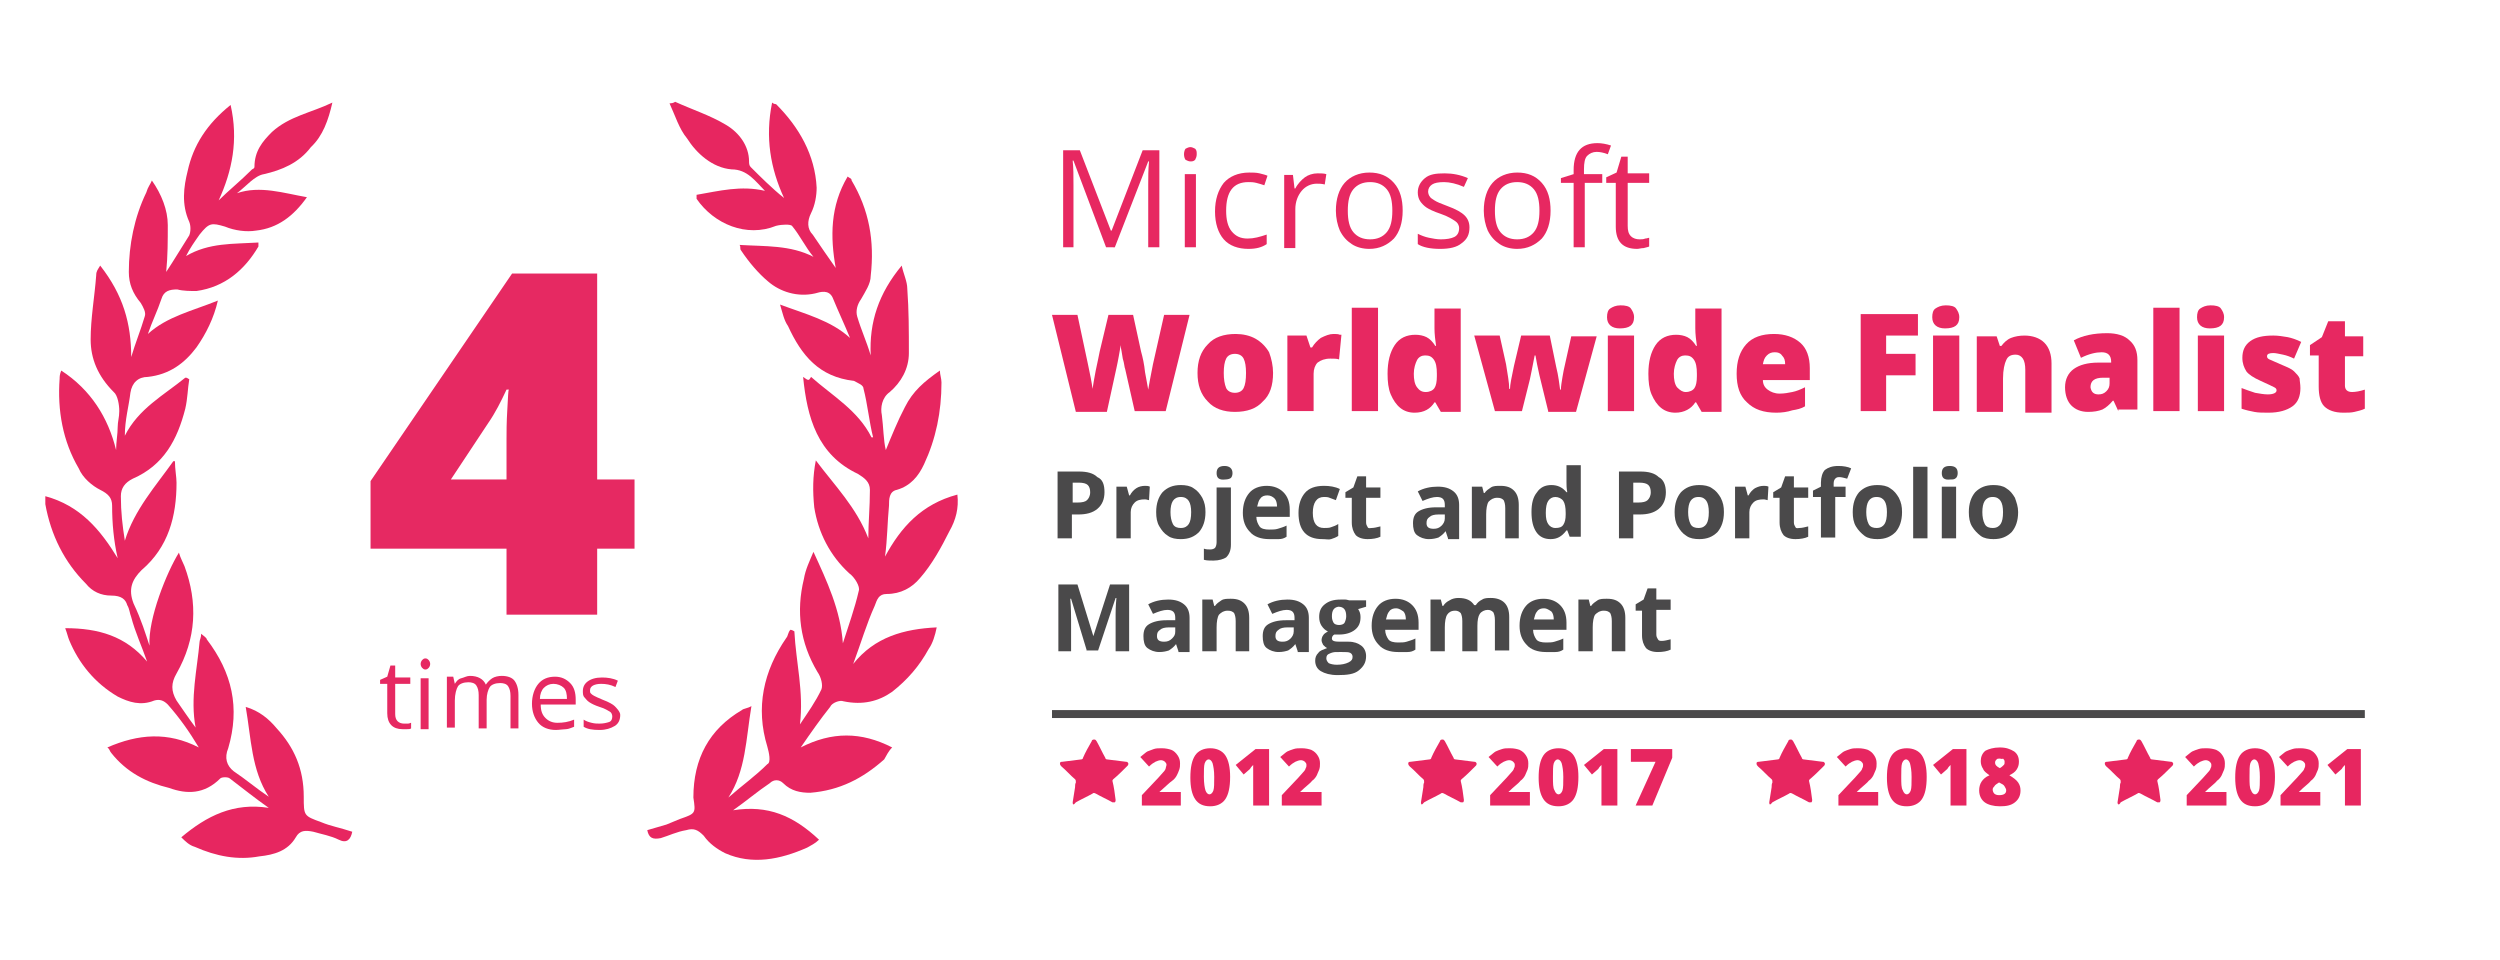 <?xml version="1.0" encoding="utf-8"?>
<!-- Generator: Adobe Illustrator 26.3.1, SVG Export Plug-In . SVG Version: 6.00 Build 0)  -->
<svg version="1.1" id="Layer_1" xmlns="http://www.w3.org/2000/svg" xmlns:xlink="http://www.w3.org/1999/xlink" x="0px" y="0px"
	 viewBox="0 0 314.4 120.7" style="enable-background:new 0 0 314.4 120.7;" xml:space="preserve">
<style type="text/css">
	.st0{fill:#E72660;}
	.st1{enable-background:new    ;}
	.st2{fill:#E72861;}
	.st3{fill:#4A494A;}
	.st4{fill:none;stroke:#4A494A;stroke-miterlimit:10;}
	.st5{fill:#E62962;}
</style>
<path class="st0" d="M18.8,81.2c-0.2-3.4,2.2-9.3,3.7-11.7c0.2,0.7,0.5,1.2,0.7,1.7c1.7,4.6,1.5,9.1-1,13.5c-0.7,1.2-0.7,2.2,0,3.4
	c0.7,1,1.5,2.2,2.4,3.4c-0.7-3.7,0.2-7.3,0.5-10.8c0-0.2,0.2-0.5,0.2-1c0.2,0.2,0.7,0.5,0.7,0.7c3.2,4.2,4.2,8.6,2.7,13.7
	c-0.5,1.2-0.2,2.2,0.7,2.9c1.5,1,2.9,2.2,4.4,3.2c-2.2-3.4-2.2-7.3-2.9-11.3c1.7,0.5,2.9,1.5,3.9,2.7c2.2,2.4,3.4,5.1,3.4,8.6
	c0,2.4,0,2.4,2.2,3.2c1.2,0.5,2.4,0.7,3.9,1.2c-0.2,1-0.7,1.5-1.7,1s-2.2-0.7-3.2-1c-1-0.2-1.7-0.2-2.2,0.7c-1,1.7-2.7,2.2-4.6,2.4
	c-2.7,0.5-5.4,0-8.1-1.2c-0.7-0.2-1.2-0.7-1.7-1.2c3.2-2.7,6.6-4.4,11-3.7c-1.7-1.2-3.2-2.4-4.9-3.7c-0.2-0.2-1-0.2-1.2,0
	c-2,2-4.2,2-6.4,1.2c-2.9-0.7-5.4-2-7.3-4.4c-0.2-0.2-0.2-0.5-0.5-0.7c3.9-1.7,7.6-2,11.5,0c-1.2-2-2.4-3.7-3.9-5.4
	c-0.5-0.5-1-0.7-1.7-0.5c-1.7,0.7-3.2,0.2-4.6-0.5c-2.9-1.7-4.9-4.2-6.1-7.1C8.5,80,8.5,79.8,8.2,79c4.2,0,7.6,1,10.3,4.2
	c-0.7-2-1.5-3.7-2-5.6c-0.2-0.5-0.2-1-0.5-1.5c-0.2-0.7-0.7-1.2-2-1.2s-2.4-0.5-3.2-1.5c-2.7-2.7-4.4-6.1-5.1-10c0-0.2,0-0.5,0-1
	c4.4,1.2,6.9,4.2,9.1,7.8c-0.5-2.2-0.7-4.4-0.7-6.6c0-1-0.5-1.5-1.5-2s-2.2-1.5-2.7-2.7c-2-3.4-2.7-7.3-2.4-11.3c0-0.2,0-0.5,0.2-1
	c3.7,2.4,5.9,5.9,6.9,10c0-1,0.2-2,0.2-2.9c0-0.7,0.2-1.2,0.2-2s-0.2-2-0.7-2.4c-2-2-2.9-4.2-2.9-6.6c0-2.7,0.5-5.4,0.7-8.1
	c0-0.5,0.2-0.7,0.5-1.2c2.9,3.7,3.9,7.3,3.9,11.5c0.5-1.7,1.2-3.4,1.7-5.1c0.2-0.5-0.2-1.2-0.5-1.7c-1-1.2-1.5-2.4-1.5-3.9
	c0-3.4,0.7-6.9,2.2-10c0.2-0.7,0.5-1,0.7-1.5c1.2,1.7,2,3.7,2,5.6s0,3.9-0.2,5.9c1-1.5,2-3.2,2.9-4.6c0.2-0.5,0.2-1.2,0-1.7
	c-1-2.2-0.7-4.4-0.2-6.4c0.7-3.2,2.4-5.9,5.4-8.3c1,4.4,0.2,8.3-1.5,12c1.2-1.2,2.7-2.4,4.2-3.9C32,21.2,32,21,32,21
	c0-2,1-3.2,2.2-4.4c2.2-2,4.9-2.4,7.6-3.7c-0.5,2.2-1.2,4.2-2.7,5.6c-1.5,2-3.7,2.9-5.9,3.4c-1.2,0.2-2.2,1.5-3.4,2.4
	c2.9-1,5.9,0,8.8,0.5c-1.7,2.4-3.7,3.9-6.4,4.2c-1.2,0.2-2.7,0-3.9-0.5c-1.7-0.5-2-0.5-3.2,1c-0.7,1-1.2,1.7-1.7,2.7
	c2.9-1.7,5.9-1.5,9.1-1.7c0,0.2,0,0.5,0,0.5c-1.7,2.9-4.2,5.1-7.8,5.6c-0.7,0-1.7,0-2.4-0.2c-1,0-1.7,0.2-2,1.2
	c-0.5,1.5-1.2,2.9-1.7,4.4c2.4-2.2,5.6-2.9,8.8-4.2c-0.5,2.2-1.5,4.2-2.7,5.9c-1.5,2-3.4,3.4-6.1,3.7c-1.2,0-2,0.7-2.2,2
	c-0.2,1.7-0.7,3.4-0.7,5.4c1.7-3.4,4.9-5.1,7.6-7.3c0.2,0,0.2,0,0.5,0.2c-0.2,1.2-0.2,2.4-0.5,3.7c-1,3.9-2.7,7.1-6.6,8.8
	c-1,0.5-1.5,1.2-1.5,2.2c0,2,0.2,3.7,0.5,5.6c1.2-3.9,3.9-6.9,6.1-10H22c0,1,0.2,2,0.2,2.7c0,4.2-1,8.1-4.4,11
	c-1.2,1.2-1.7,2.4-1,4.2C17.8,78,18.3,79.7,18.8,81.2z"/>
<path class="st0" d="M102,47.4c2.7,2.4,5.9,4.2,7.6,7.6h0.2c-0.5-2-0.7-4.2-1.2-6.1c0-0.5-0.7-0.7-1.2-1c-4.4-0.5-6.6-3.2-8.3-6.9
	c-0.5-0.7-0.7-1.7-1-2.7c3.2,1.2,6.4,2,8.8,4.2c-0.7-1.7-1.5-3.4-2.2-5.1c-0.5-1-1.5-0.7-2.2-0.5c-2.2,0.5-4.4-0.2-5.9-1.5
	c-1.2-1-2.4-2.4-3.4-3.9c-0.2-0.2,0-0.5-0.2-0.7c3.2,0.2,6.4,0,9.3,1.5c-1-1.2-1.7-2.7-2.7-3.9c-0.2-0.2-1.2-0.2-2,0
	c-3.7,1.5-7.8-0.2-10-3.4c0,0,0-0.2,0-0.5c2.9-0.5,5.6-1.2,8.6-0.5C95,22.8,94,21.3,92,21.3c-2.4-0.2-4.4-2-5.6-3.9
	c-1-1.2-1.5-2.9-2.2-4.4c0.5,0,0.7-0.2,0.7-0.2c2.2,1,4.4,1.7,6.4,2.9c1.7,1,2.9,2.7,2.9,4.6c0,0.2,0,0.5,0.2,0.7
	c1.2,1.2,2.7,2.7,4.2,3.9c-1.7-3.7-2.4-7.6-1.5-12c0.2,0.2,0.5,0.2,0.5,0.2c2.9,2.9,4.9,6.4,5.1,10.5c0,1-0.2,2.2-0.7,3.2
	s-0.5,2,0.2,2.7c1,1.5,2,2.9,2.9,4.2c-0.7-3.9-0.7-7.8,1.5-11.5c0.2,0.2,0.5,0.2,0.5,0.5c2.2,3.7,2.9,7.6,2.4,12c0,1-0.7,2-1.2,2.9
	c-0.5,0.7-0.7,1.5-0.5,2.2c0.5,1.7,1.2,3.2,1.7,4.9c-0.2-4.2,1-7.8,3.9-11.3c0.2,1,0.7,2,0.7,2.9c0.2,2.7,0.2,5.4,0.2,8.1
	c0,2-1,3.7-2.4,4.9c-1,0.7-1.2,2-1,2.9c0.2,1.5,0.2,3.2,0.5,4.4c0.7-1.7,1.5-3.7,2.4-5.4c1-2,2.4-3.2,4.4-4.6c0,0.5,0.2,1,0.2,1.5
	c0,3.7-0.7,7.1-2.2,10.3c-0.7,1.5-1.7,2.7-3.4,3.2c-1,0.2-1,1.2-1,2c-0.2,2-0.2,4.2-0.5,6.4c2-3.7,4.6-6.6,9.1-7.8
	c0.2,1.7-0.2,3.2-1,4.6c-1,2-2.2,4.2-3.7,5.9c-1,1.2-2.4,2-4.2,2c-1,0-1.2,0.7-1.5,1.5c-1,2.2-1.7,4.6-2.7,7.3
	c2.7-3.4,6.4-4.4,10.5-4.6c-0.2,1-0.5,2-1,2.7c-1.2,2.2-2.7,3.9-4.6,5.4c-1.7,1.2-3.7,1.7-6.1,1.2c-0.5-0.2-1.5,0.2-1.7,0.7
	c-1.2,1.5-2.4,3.2-3.7,5.1c3.9-2,7.6-2,11.5,0c-0.5,0.5-0.7,1-1,1.5c-2.7,2.4-5.6,3.9-9.3,4.2c-1.2,0-2.4-0.2-3.4-1.2
	c-0.5-0.5-1.2-0.5-1.7,0c-1.5,1-2.9,2.2-4.6,3.4c4.4-0.7,7.6,0.7,10.8,3.7c-0.5,0.5-1,0.7-1.5,1c-3.4,1.5-6.9,2.2-10.3,0.7
	c-1-0.5-2-1.2-2.7-2.2c-0.7-0.7-1.2-1-2.2-0.7c-1.2,0.2-2.2,0.7-3.2,1c-1,0.2-1.5,0-1.7-1c0.7-0.2,1.7-0.5,2.4-0.7
	c0.5-0.2,1.2-0.5,1.7-0.7c2-0.7,2-0.7,1.7-2.7c0-4.9,2-8.6,6.1-11c0.2-0.2,0.7-0.2,1.2-0.5c-0.7,4.2-0.7,8.1-2.9,11.5
	c1.7-1.5,3.4-2.7,4.9-4.2c0.5-0.2,0.2-1.5,0-2.2C95,89,96,84.4,98.9,80.2c0.2-0.2,0.2-0.7,0.5-1c0.2,0,0.5,0.2,0.5,0.2
	c0.2,3.9,1.2,7.6,0.7,11.7c1-1.5,2-2.9,2.7-4.4c0.2-0.5,0-1.5-0.5-2.2c-2.2-3.7-2.7-7.6-1.7-11.7c0.2-1.2,0.7-2.2,1.2-3.4
	c1.7,3.7,3.4,7.3,3.7,11.5c0.7-2.2,1.5-4.4,2-6.6c0.2-0.5-0.5-1.7-1.2-2.2c-2.4-2.2-3.9-5.1-4.4-8.3c-0.2-2-0.2-3.9,0.2-5.9
	c2.4,3.2,5.1,5.9,6.6,9.8c0-2,0.2-3.9,0.2-6.1c0-1-0.7-1.5-1.5-2c-5.1-2.4-6.4-7.1-6.9-12.2C101.7,47.9,101.7,47.9,102,47.4z"/>
<g>
	<g>
		<path class="st0" d="M134.9,100.9c0.1-0.6,0.2-1.2,0.3-1.9c0-0.2,0-0.4,0.1-0.6c0-0.2,0-0.3-0.1-0.4c-0.6-0.5-1.1-1.1-1.7-1.6
			c-0.1-0.1-0.2-0.2-0.2-0.4c0-0.2,0.2-0.2,0.3-0.2c0.8-0.1,1.6-0.2,2.4-0.3c0.1,0,0.2-0.1,0.2-0.2c0.3-0.7,0.7-1.4,1.1-2.1
			c0-0.1,0.1-0.2,0.3-0.2s0.2,0.1,0.3,0.2c0.4,0.7,0.7,1.4,1.1,2.1c0,0.1,0.1,0.2,0.2,0.2c0.8,0.1,1.6,0.2,2.4,0.3
			c0.1,0,0.2,0,0.3,0.2c0,0.1,0,0.2-0.1,0.3c-0.6,0.6-1.2,1.2-1.8,1.7c-0.1,0.1-0.1,0.2-0.1,0.2c0.2,0.8,0.3,1.6,0.4,2.4
			c0,0.1,0,0.2-0.1,0.3c-0.1,0-0.2,0-0.3,0c-0.7-0.4-1.4-0.7-2.1-1.1c-0.2-0.1-0.3-0.1-0.4,0c-0.7,0.4-1.4,0.7-2.1,1.1
			C135,101.3,134.9,101.2,134.9,100.9z"/>
		<g class="st1">
			<path class="st0" d="M148.8,101.3h-5.2V100l1.7-1.8c0.5-0.5,0.8-0.9,1-1.1c0.2-0.2,0.3-0.4,0.3-0.5s0.1-0.3,0.1-0.4
				c0-0.2-0.1-0.3-0.2-0.4s-0.3-0.2-0.5-0.2c-0.2,0-0.5,0.1-0.7,0.2c-0.2,0.1-0.5,0.3-0.8,0.6l-1.1-1.2c0.4-0.3,0.7-0.6,0.9-0.7
				c0.3-0.1,0.5-0.2,0.8-0.3s0.6-0.1,1-0.1c0.5,0,0.9,0.1,1.2,0.2s0.6,0.4,0.8,0.7c0.2,0.3,0.3,0.6,0.3,1c0,0.3,0,0.5-0.1,0.8
				s-0.2,0.5-0.3,0.7c-0.1,0.2-0.3,0.5-0.6,0.7s-0.8,0.7-1.6,1.4v0h2.7V101.3z"/>
			<path class="st0" d="M154.7,97.7c0,1.3-0.2,2.2-0.6,2.8c-0.4,0.6-1.1,0.9-1.9,0.9c-0.9,0-1.5-0.3-1.9-0.9
				c-0.4-0.6-0.6-1.5-0.6-2.7c0-1.3,0.2-2.2,0.6-2.8s1.1-0.9,1.9-0.9c0.8,0,1.5,0.3,1.9,0.9C154.5,95.6,154.7,96.5,154.7,97.7z
				 M151.4,97.7c0,0.8,0.1,1.4,0.2,1.7s0.3,0.5,0.5,0.5c0.2,0,0.4-0.2,0.5-0.5s0.1-0.9,0.1-1.7c0-0.8-0.1-1.3-0.2-1.7
				c-0.1-0.3-0.3-0.5-0.5-0.5s-0.4,0.2-0.5,0.5S151.4,96.9,151.4,97.7z"/>
			<path class="st0" d="M159.6,101.3h-2v-3.8c0-0.5,0-0.9,0-1.3c-0.1,0.1-0.3,0.3-0.4,0.5l-0.8,0.7l-1-1.2l2.5-2h1.7V101.3z"/>
			<path class="st0" d="M166.4,101.3h-5.2V100l1.7-1.8c0.5-0.5,0.8-0.9,1-1.1c0.2-0.2,0.3-0.4,0.3-0.5c0.1-0.1,0.1-0.3,0.1-0.4
				c0-0.2-0.1-0.3-0.2-0.4c-0.1-0.1-0.3-0.2-0.5-0.2c-0.2,0-0.5,0.1-0.7,0.2c-0.2,0.1-0.5,0.3-0.8,0.6l-1.1-1.2
				c0.4-0.3,0.7-0.6,0.9-0.7c0.2-0.1,0.5-0.2,0.8-0.3c0.3-0.1,0.6-0.1,1-0.1c0.5,0,0.9,0.1,1.2,0.2c0.4,0.2,0.6,0.4,0.8,0.7
				c0.2,0.3,0.3,0.6,0.3,1c0,0.3,0,0.5-0.1,0.8c-0.1,0.2-0.2,0.5-0.3,0.7c-0.1,0.2-0.3,0.5-0.6,0.7c-0.2,0.3-0.8,0.7-1.5,1.4v0h2.7
				V101.3z"/>
		</g>
	</g>
	<g>
		<g class="st1">
			<path class="st2" d="M139.1,31.1L135,20.2h-0.1c0.1,0.9,0.1,1.9,0.1,3.1v7.8h-1.3V18.9h2.1l3.9,10.1h0.1l3.9-10.1h2.1v12.2h-1.4
				v-7.9c0-0.9,0-1.9,0.1-2.9h-0.1l-4.2,10.8H139.1z"/>
			<path class="st2" d="M148.9,19.4c0-0.3,0.1-0.6,0.2-0.7c0.2-0.1,0.4-0.2,0.6-0.2c0.2,0,0.4,0.1,0.6,0.2c0.2,0.2,0.2,0.4,0.2,0.7
				s-0.1,0.5-0.2,0.7c-0.2,0.2-0.4,0.2-0.6,0.2c-0.2,0-0.4-0.1-0.6-0.2C149,20,148.9,19.7,148.9,19.4z M150.4,31.1H149v-9.2h1.4
				V31.1z"/>
			<path class="st2" d="M157,31.3c-1.3,0-2.4-0.4-3.1-1.2s-1.1-2-1.1-3.5c0-1.5,0.4-2.7,1.1-3.6c0.7-0.8,1.8-1.3,3.2-1.3
				c0.4,0,0.9,0,1.3,0.1s0.8,0.2,1,0.3l-0.4,1.2c-0.3-0.1-0.6-0.2-1-0.3s-0.7-0.1-1-0.1c-1.9,0-2.8,1.2-2.8,3.6c0,1.1,0.2,2,0.7,2.6
				c0.5,0.6,1.1,0.9,2,0.9c0.8,0,1.5-0.2,2.4-0.5v1.2C158.7,31.1,158,31.3,157,31.3z"/>
			<path class="st2" d="M165.7,21.8c0.4,0,0.8,0,1.1,0.1l-0.2,1.3c-0.4-0.1-0.7-0.1-1-0.1c-0.7,0-1.4,0.3-1.9,0.9
				c-0.5,0.6-0.8,1.4-0.8,2.3v4.9h-1.4v-9.2h1.1l0.2,1.7h0.1c0.3-0.6,0.8-1.1,1.2-1.4S165.1,21.8,165.7,21.8z"/>
			<path class="st2" d="M176.4,26.5c0,1.5-0.4,2.7-1.1,3.5c-0.8,0.8-1.8,1.3-3.1,1.3c-0.8,0-1.6-0.2-2.2-0.6
				c-0.6-0.4-1.1-0.9-1.5-1.7c-0.3-0.7-0.5-1.6-0.5-2.5c0-1.5,0.4-2.7,1.1-3.5c0.7-0.8,1.8-1.3,3.1-1.3c1.3,0,2.3,0.4,3.1,1.3
				S176.4,25.1,176.4,26.5z M169.5,26.5c0,1.2,0.2,2.1,0.7,2.7c0.5,0.6,1.2,0.9,2.1,0.9s1.6-0.3,2.1-0.9s0.7-1.5,0.7-2.7
				c0-1.2-0.2-2.1-0.7-2.7c-0.5-0.6-1.2-0.9-2.1-0.9c-0.9,0-1.6,0.3-2.1,0.9C169.7,24.4,169.5,25.3,169.5,26.5z"/>
			<path class="st2" d="M184.8,28.6c0,0.9-0.3,1.5-1,2c-0.6,0.5-1.5,0.7-2.7,0.7c-1.2,0-2.2-0.2-2.8-0.6v-1.3
				c0.4,0.2,0.9,0.4,1.4,0.5c0.5,0.1,1,0.2,1.5,0.2c0.7,0,1.3-0.1,1.7-0.3c0.4-0.2,0.6-0.6,0.6-1.1c0-0.4-0.2-0.7-0.5-0.9
				s-0.9-0.6-1.8-0.9c-0.9-0.3-1.5-0.6-1.8-0.8s-0.6-0.5-0.8-0.8s-0.3-0.7-0.3-1.1c0-0.7,0.3-1.3,0.9-1.8s1.4-0.6,2.5-0.6
				c1,0,2,0.2,2.9,0.6l-0.5,1.1c-0.9-0.4-1.8-0.6-2.5-0.6c-0.7,0-1.2,0.1-1.5,0.3c-0.3,0.2-0.5,0.5-0.5,0.9c0,0.2,0.1,0.5,0.2,0.6
				c0.1,0.2,0.3,0.3,0.6,0.5s0.8,0.4,1.6,0.7c1.1,0.4,1.8,0.8,2.2,1.2S184.8,28,184.8,28.6z"/>
			<path class="st2" d="M195,26.5c0,1.5-0.4,2.7-1.1,3.5c-0.8,0.8-1.8,1.3-3.1,1.3c-0.8,0-1.6-0.2-2.2-0.6c-0.6-0.4-1.1-0.9-1.5-1.7
				c-0.3-0.7-0.5-1.6-0.5-2.5c0-1.5,0.4-2.7,1.1-3.5c0.7-0.8,1.8-1.3,3.1-1.3c1.3,0,2.3,0.4,3.1,1.3S195,25.1,195,26.5z M188,26.5
				c0,1.2,0.2,2.1,0.7,2.7c0.5,0.6,1.2,0.9,2.1,0.9s1.6-0.3,2.1-0.9s0.7-1.5,0.7-2.7c0-1.2-0.2-2.1-0.7-2.7
				c-0.5-0.6-1.2-0.9-2.1-0.9c-0.9,0-1.6,0.3-2.1,0.9C188.2,24.4,188,25.3,188,26.5z"/>
			<path class="st2" d="M201.6,23h-2.3v8.1h-1.4V23h-1.6v-0.6l1.6-0.5v-0.5c0-2.3,1-3.4,3-3.4c0.5,0,1.1,0.1,1.7,0.3l-0.4,1.1
				c-0.5-0.2-1-0.3-1.4-0.3c-0.5,0-0.9,0.2-1.2,0.5c-0.3,0.3-0.4,0.9-0.4,1.7v0.6h2.3V23z"/>
			<path class="st2" d="M206.2,30.1c0.2,0,0.5,0,0.7-0.1c0.2,0,0.4-0.1,0.5-0.1V31c-0.2,0.1-0.4,0.1-0.7,0.2c-0.3,0-0.6,0.1-0.8,0.1
				c-1.8,0-2.7-0.9-2.7-2.8V23H202v-0.7l1.3-0.6l0.6-2h0.8v2.1h2.7V23h-2.7v5.4c0,0.6,0.1,1,0.4,1.3S205.8,30.1,206.2,30.1z"/>
		</g>
		<g class="st1">
			<path class="st2" d="M146.6,51.7h-3.9l-1.2-5.3c-0.1-0.2-0.1-0.7-0.3-1.3c-0.1-0.7-0.2-1.2-0.3-1.7c0,0.4-0.1,0.8-0.2,1.4
				s-0.2,1-0.3,1.5c-0.1,0.5-0.5,2.3-1.2,5.5h-3.9l-3-12.2h3.2l1.3,6.1c0.3,1.4,0.5,2.4,0.6,3.2c0.1-0.6,0.2-1.3,0.4-2.3
				s0.4-1.8,0.5-2.4l1.1-4.6h3.1l1,4.6c0.2,0.7,0.4,1.6,0.5,2.6c0.2,1,0.3,1.7,0.4,2.2c0.1-0.6,0.3-1.7,0.6-3.2l1.4-6.2h3.2
				L146.6,51.7z"/>
			<path class="st2" d="M160.1,46.9c0,1.6-0.4,2.8-1.3,3.6c-0.8,0.9-2,1.3-3.5,1.3c-1.4,0-2.6-0.4-3.4-1.3c-0.9-0.9-1.3-2.1-1.3-3.6
				c0-1.5,0.4-2.7,1.3-3.6c0.8-0.9,2-1.3,3.5-1.3c0.9,0,1.8,0.2,2.5,0.6s1.3,1,1.7,1.7C159.9,45.1,160.1,46,160.1,46.9z M153.9,46.9
				c0,0.8,0.1,1.4,0.3,1.9c0.2,0.4,0.6,0.6,1.1,0.6c0.5,0,0.9-0.2,1.1-0.6c0.2-0.4,0.3-1,0.3-1.9c0-0.8-0.1-1.4-0.3-1.8
				c-0.2-0.4-0.6-0.6-1.1-0.6c-0.5,0-0.9,0.2-1.1,0.6C154,45.5,153.9,46.1,153.9,46.9z"/>
			<path class="st2" d="M167.7,42c0.3,0,0.6,0,0.8,0.1l0.2,0l-0.3,3.1c-0.3-0.1-0.6-0.1-1.1-0.1c-0.7,0-1.2,0.2-1.6,0.5
				c-0.3,0.3-0.5,0.8-0.5,1.4v4.7h-3.3v-9.5h2.4l0.5,1.5h0.2c0.3-0.5,0.7-0.9,1.1-1.2C166.7,42.2,167.2,42,167.7,42z"/>
			<path class="st2" d="M177.9,51.9c-0.7,0-1.3-0.2-1.8-0.6c-0.5-0.4-0.9-1-1.2-1.7c-0.3-0.7-0.4-1.6-0.4-2.6c0-1.5,0.3-2.7,0.9-3.6
				s1.5-1.3,2.6-1.3c0.5,0,1,0.1,1.4,0.3s0.8,0.6,1.1,1.1h0.1c-0.1-0.7-0.2-1.5-0.2-2.2v-2.5h3.3v13h-2.5l-0.7-1.2h-0.1
				C179.9,51.4,179.1,51.9,177.9,51.9z M179.3,49.3c0.5,0,0.9-0.2,1.1-0.5c0.2-0.3,0.3-0.8,0.3-1.5V47c0-0.8-0.1-1.4-0.4-1.8
				s-0.6-0.5-1.1-0.5c-0.4,0-0.8,0.2-1,0.6s-0.4,1-0.4,1.7c0,0.7,0.1,1.3,0.4,1.7C178.5,49.1,178.8,49.3,179.3,49.3z"/>
			<path class="st2" d="M173.2,51.7H170v-13h3.3V51.7z"/>
			<path class="st2" d="M194.7,51.7l-1.1-4.5l-0.3-1.4l-0.2-1.1h-0.1c-0.3,1.6-0.5,2.5-0.6,3l-1,4h-3.4l-2.6-9.5h3.2l0.8,3.6
				c0.2,1.3,0.4,2.3,0.4,3.1h0.1c0-0.5,0.2-1.5,0.5-2.9l0.9-3.8h3.6l0.8,3.9c0.3,1.2,0.4,2.2,0.5,2.9h0.1c0-0.4,0.1-1,0.2-1.6
				s0.2-1.1,0.3-1.5l0.8-3.6h3.2l-2.6,9.5H194.7z"/>
			<path class="st2" d="M202.1,39.9c0-0.5,0.1-0.9,0.4-1.1c0.3-0.2,0.7-0.4,1.3-0.4s1.1,0.1,1.3,0.4s0.4,0.6,0.4,1.1
				c0,1-0.6,1.4-1.8,1.4C202.7,41.3,202.1,40.8,202.1,39.9z M205.5,51.7h-3.3v-9.5h3.3V51.7z"/>
			<path class="st2" d="M210.7,51.9c-0.7,0-1.3-0.2-1.8-0.6c-0.5-0.4-0.9-1-1.2-1.7c-0.3-0.7-0.4-1.6-0.4-2.6c0-1.5,0.3-2.7,0.9-3.6
				s1.5-1.3,2.6-1.3c0.5,0,1,0.1,1.4,0.3c0.4,0.2,0.8,0.6,1.1,1.1h0.1c-0.1-0.7-0.2-1.5-0.2-2.2v-2.5h3.3v13h-2.5l-0.7-1.2h-0.1
				C212.7,51.4,211.8,51.9,210.7,51.9z M212,49.3c0.5,0,0.9-0.2,1.1-0.5c0.2-0.3,0.3-0.8,0.3-1.5V47c0-0.8-0.1-1.4-0.4-1.8
				s-0.6-0.5-1.1-0.5c-0.4,0-0.8,0.2-1,0.6c-0.2,0.4-0.4,1-0.4,1.7c0,0.7,0.1,1.3,0.4,1.7C211.3,49.1,211.6,49.3,212,49.3z"/>
			<path class="st2" d="M223.4,51.9c-1.6,0-2.8-0.4-3.7-1.3c-0.9-0.8-1.3-2-1.3-3.6c0-1.6,0.4-2.8,1.2-3.7c0.8-0.9,2-1.3,3.5-1.3
				c1.4,0,2.5,0.4,3.3,1.1c0.8,0.7,1.2,1.8,1.2,3.2v1.5h-5.9c0,0.5,0.2,0.9,0.6,1.2c0.4,0.3,0.9,0.5,1.5,0.5c0.6,0,1.1-0.1,1.6-0.2
				c0.5-0.1,1-0.3,1.6-0.6v2.4c-0.5,0.3-1,0.4-1.6,0.5C224.8,51.8,224.1,51.9,223.4,51.9z M223.2,44.3c-0.4,0-0.7,0.1-1,0.4
				s-0.4,0.6-0.5,1.1h2.8c0-0.5-0.1-0.8-0.4-1.1C223.9,44.4,223.6,44.3,223.2,44.3z"/>
			<path class="st2" d="M237.3,51.7H234V39.5h7.2v2.7h-4v2.3h3.7v2.7h-3.7V51.7z"/>
			<path class="st2" d="M243,39.9c0-0.5,0.1-0.9,0.4-1.1c0.3-0.2,0.7-0.4,1.3-0.4c0.6,0,1.1,0.1,1.3,0.4s0.4,0.6,0.4,1.1
				c0,1-0.6,1.4-1.8,1.4C243.6,41.3,243,40.8,243,39.9z M246.4,51.7h-3.3v-9.5h3.3V51.7z"/>
			<path class="st2" d="M254.7,51.7v-5.2c0-0.6-0.1-1.1-0.3-1.4s-0.5-0.5-0.9-0.5c-0.6,0-1,0.2-1.2,0.7c-0.2,0.4-0.4,1.2-0.4,2.3
				v4.2h-3.3v-9.5h2.5l0.4,1.2h0.2c0.3-0.4,0.7-0.8,1.2-1c0.5-0.2,1.1-0.3,1.7-0.3c1,0,1.9,0.3,2.5,0.9c0.6,0.6,0.9,1.5,0.9,2.6v6.2
				H254.7z"/>
			<path class="st2" d="M266.4,51.7l-0.6-1.3h-0.1c-0.4,0.5-0.9,0.9-1.3,1.1c-0.5,0.2-1.1,0.3-1.8,0.3c-0.9,0-1.6-0.3-2.1-0.8
				s-0.8-1.3-0.8-2.3c0-1,0.4-1.8,1.1-2.3c0.7-0.5,1.7-0.8,3.1-0.8l1.6,0v-0.1c0-0.8-0.4-1.2-1.2-1.2c-0.7,0-1.6,0.2-2.6,0.7
				l-0.9-2.2c1.1-0.6,2.5-0.9,4.2-0.9c1.2,0,2.2,0.3,2.8,0.9c0.7,0.6,1,1.4,1,2.5v6.2H266.4z M263.9,49.6c0.4,0,0.7-0.1,1-0.4
				c0.3-0.3,0.4-0.6,0.4-1v-0.7l-0.8,0c-1.1,0-1.6,0.4-1.6,1.2C263,49.3,263.3,49.6,263.9,49.6z"/>
			<path class="st2" d="M274.1,51.7h-3.3v-13h3.3V51.7z"/>
			<path class="st2" d="M276.3,39.9c0-0.5,0.1-0.9,0.4-1.1c0.3-0.2,0.7-0.4,1.3-0.4c0.6,0,1.1,0.1,1.3,0.4s0.4,0.6,0.4,1.1
				c0,1-0.6,1.4-1.8,1.4C276.9,41.3,276.3,40.8,276.3,39.9z M279.7,51.7h-3.3v-9.5h3.3V51.7z"/>
			<path class="st2" d="M289.3,48.8c0,1-0.3,1.8-1,2.3c-0.7,0.5-1.7,0.8-3,0.8c-0.7,0-1.3,0-1.8-0.1s-1-0.2-1.6-0.4v-2.6
				c0.5,0.2,1.1,0.4,1.7,0.6c0.6,0.1,1.1,0.2,1.6,0.2c0.7,0,1.1-0.2,1.1-0.5c0-0.2-0.1-0.3-0.3-0.4c-0.2-0.1-0.8-0.4-1.7-0.8
				c-0.9-0.4-1.5-0.8-1.8-1.2c-0.3-0.5-0.5-1-0.5-1.7c0-0.9,0.3-1.6,1-2.1c0.7-0.5,1.6-0.7,2.9-0.7c0.6,0,1.2,0.1,1.8,0.2
				c0.5,0.1,1.1,0.3,1.7,0.6l-0.9,2.1c-0.4-0.2-0.9-0.4-1.4-0.5c-0.5-0.1-0.9-0.2-1.2-0.2c-0.5,0-0.8,0.1-0.8,0.4
				c0,0.2,0.1,0.3,0.3,0.4c0.2,0.1,0.7,0.3,1.6,0.7c0.7,0.3,1.2,0.5,1.5,0.8c0.3,0.3,0.6,0.6,0.7,0.9
				C289.2,47.9,289.3,48.3,289.3,48.8z"/>
			<path class="st2" d="M295.8,49.3c0.4,0,1-0.1,1.6-0.3v2.4c-0.4,0.2-0.9,0.3-1.3,0.4c-0.4,0.1-0.9,0.1-1.4,0.1
				c-1.1,0-1.9-0.3-2.4-0.8c-0.5-0.5-0.7-1.4-0.7-2.5v-3.9h-1.1v-1.3l1.5-1l0.8-2h2.1v1.9h2.3v2.5h-2.3v3.7
				C294.9,49,295.2,49.3,295.8,49.3z"/>
		</g>
	</g>
	<g>
		<g class="st1">
			<path class="st3" d="M138.9,61.9c0,0.9-0.3,1.6-0.9,2.1c-0.6,0.5-1.4,0.7-2.4,0.7h-0.8v3h-1.8v-8.4h2.7c1,0,1.8,0.2,2.3,0.7
				C138.7,60.3,138.9,61,138.9,61.9z M134.9,63.2h0.6c0.6,0,1-0.1,1.2-0.3s0.4-0.5,0.4-1c0-0.4-0.1-0.7-0.3-0.9
				c-0.2-0.2-0.6-0.3-1.1-0.3h-0.8V63.2z"/>
			<path class="st3" d="M144,61.1c0.2,0,0.4,0,0.6,0.1l-0.1,1.7c-0.1,0-0.3-0.1-0.5-0.1c-0.6,0-1,0.1-1.3,0.4s-0.5,0.7-0.5,1.2v3.3
				h-1.8v-6.5h1.3l0.3,1.1h0.1c0.2-0.4,0.5-0.7,0.8-0.9C143.2,61.2,143.6,61.1,144,61.1z"/>
			<path class="st3" d="M151.6,64.4c0,1.1-0.3,1.9-0.8,2.5c-0.6,0.6-1.3,0.9-2.3,0.9c-0.6,0-1.2-0.1-1.6-0.4
				c-0.5-0.3-0.8-0.7-1.1-1.2c-0.3-0.5-0.4-1.1-0.4-1.8c0-1.1,0.3-1.9,0.8-2.5c0.6-0.6,1.3-0.9,2.3-0.9c0.6,0,1.2,0.1,1.6,0.4
				c0.5,0.3,0.8,0.7,1.1,1.2C151.5,63.2,151.6,63.7,151.6,64.4z M147.2,64.4c0,0.6,0.1,1.1,0.3,1.5s0.6,0.5,1,0.5
				c0.5,0,0.8-0.2,1-0.5c0.2-0.3,0.3-0.8,0.3-1.5c0-0.6-0.1-1.1-0.3-1.4c-0.2-0.3-0.5-0.5-1-0.5c-0.5,0-0.8,0.2-1,0.5
				C147.3,63.3,147.2,63.8,147.2,64.4z"/>
			<path class="st3" d="M152.6,70.5c-0.5,0-0.8,0-1.2-0.1V69c0.3,0.1,0.5,0.1,0.8,0.1c0.3,0,0.5-0.1,0.6-0.2s0.2-0.4,0.2-0.7v-6.9
				h1.8v7.2c0,0.7-0.2,1.2-0.6,1.6C153.9,70.3,153.3,70.5,152.6,70.5z M153,59.5c0-0.6,0.3-0.9,1-0.9c0.6,0,1,0.3,1,0.9
				c0,0.3-0.1,0.5-0.2,0.6s-0.4,0.2-0.7,0.2C153.3,60.4,153,60.1,153,59.5z"/>
			<path class="st3" d="M159.6,67.8c-1,0-1.9-0.3-2.4-0.9c-0.6-0.6-0.9-1.4-0.9-2.4c0-1.1,0.3-1.9,0.8-2.5c0.5-0.6,1.3-0.9,2.2-0.9
				c0.9,0,1.6,0.3,2.1,0.8c0.5,0.5,0.8,1.2,0.8,2.2v0.9h-4.2c0,0.5,0.2,0.9,0.4,1.2s0.7,0.4,1.2,0.4c0.4,0,0.8,0,1.1-0.1
				s0.7-0.2,1.1-0.4v1.4c-0.3,0.2-0.6,0.3-1,0.3S160.1,67.8,159.6,67.8z M159.4,62.3c-0.4,0-0.7,0.1-0.9,0.4c-0.2,0.2-0.3,0.6-0.4,1
				h2.5c0-0.4-0.1-0.8-0.3-1C160.1,62.5,159.8,62.3,159.4,62.3z"/>
			<path class="st3" d="M166.3,67.8c-2,0-3-1.1-3-3.3c0-1.1,0.3-1.9,0.8-2.5c0.5-0.6,1.3-0.9,2.4-0.9c0.7,0,1.4,0.1,2,0.4l-0.5,1.4
				c-0.3-0.1-0.5-0.2-0.8-0.3c-0.2-0.1-0.5-0.1-0.7-0.1c-0.9,0-1.4,0.7-1.4,2c0,1.3,0.5,1.9,1.4,1.9c0.3,0,0.7,0,0.9-0.1
				c0.3-0.1,0.6-0.2,0.9-0.4v1.5c-0.3,0.2-0.6,0.3-0.9,0.4S166.8,67.8,166.3,67.8z"/>
			<path class="st3" d="M172.5,66.4c0.3,0,0.7-0.1,1.1-0.2v1.3c-0.4,0.2-1,0.3-1.6,0.3c-0.7,0-1.2-0.2-1.5-0.5
				c-0.3-0.4-0.5-0.9-0.5-1.6v-3.1h-0.8v-0.7l1-0.6l0.5-1.4h1.1v1.4h1.8v1.3h-1.8v3.1c0,0.3,0.1,0.4,0.2,0.6S172.3,66.4,172.5,66.4z
				"/>
			<path class="st3" d="M182.1,67.7l-0.3-0.9h0c-0.3,0.4-0.6,0.6-0.9,0.8c-0.3,0.1-0.7,0.2-1.2,0.2c-0.6,0-1.1-0.2-1.5-0.5
				s-0.5-0.9-0.5-1.5c0-0.7,0.2-1.2,0.7-1.5c0.5-0.3,1.2-0.5,2.2-0.5l1.1,0v-0.3c0-0.7-0.3-1-1-1c-0.5,0-1.1,0.2-1.8,0.5l-0.6-1.2
				c0.7-0.4,1.6-0.6,2.5-0.6c0.9,0,1.5,0.2,2,0.6c0.5,0.4,0.7,1,0.7,1.7v4.3H182.1z M181.6,64.7l-0.7,0c-0.5,0-0.9,0.1-1.1,0.3
				c-0.3,0.2-0.4,0.4-0.4,0.8c0,0.5,0.3,0.7,0.9,0.7c0.4,0,0.7-0.1,1-0.4c0.2-0.2,0.4-0.5,0.4-0.9V64.7z"/>
			<path class="st3" d="M191.1,67.7h-1.8v-3.8c0-0.5-0.1-0.8-0.2-1c-0.2-0.2-0.4-0.3-0.8-0.3c-0.5,0-0.8,0.2-1.1,0.5
				c-0.2,0.3-0.3,0.9-0.3,1.6v3h-1.8v-6.5h1.3l0.2,0.8h0.1c0.2-0.3,0.5-0.5,0.8-0.7c0.3-0.2,0.7-0.2,1.2-0.2c0.8,0,1.3,0.2,1.7,0.6
				c0.4,0.4,0.6,1,0.6,1.8V67.7z"/>
			<path class="st3" d="M195,67.8c-0.8,0-1.4-0.3-1.8-0.9c-0.4-0.6-0.6-1.4-0.6-2.5c0-1.1,0.2-1.9,0.7-2.5c0.4-0.6,1-0.9,1.8-0.9
				c0.8,0,1.4,0.3,1.9,0.9h0.1c-0.1-0.5-0.1-0.9-0.1-1.3v-2.1h1.8v9h-1.4l-0.3-0.8h-0.1C196.4,67.5,195.8,67.8,195,67.8z
				 M195.6,66.4c0.5,0,0.8-0.1,1-0.4c0.2-0.3,0.3-0.7,0.3-1.3v-0.2c0-0.7-0.1-1.2-0.3-1.5c-0.2-0.3-0.6-0.5-1-0.5
				c-0.4,0-0.7,0.2-0.9,0.5s-0.3,0.8-0.3,1.5s0.1,1.1,0.3,1.4C194.9,66.2,195.2,66.4,195.6,66.4z"/>
			<path class="st3" d="M209.5,61.9c0,0.9-0.3,1.6-0.9,2.1s-1.4,0.7-2.4,0.7h-0.8v3h-1.8v-8.4h2.7c1,0,1.8,0.2,2.3,0.7
				C209.2,60.3,209.5,61,209.5,61.9z M205.4,63.2h0.6c0.6,0,1-0.1,1.2-0.3s0.4-0.5,0.4-1c0-0.4-0.1-0.7-0.3-0.9
				c-0.2-0.2-0.6-0.3-1.1-0.3h-0.8V63.2z"/>
			<path class="st3" d="M216.8,64.4c0,1.1-0.3,1.9-0.8,2.5c-0.6,0.6-1.3,0.9-2.3,0.9c-0.6,0-1.2-0.1-1.6-0.4
				c-0.5-0.3-0.8-0.7-1.1-1.2s-0.4-1.1-0.4-1.8c0-1.1,0.3-1.9,0.8-2.5c0.6-0.6,1.3-0.9,2.3-0.9c0.6,0,1.2,0.1,1.6,0.4
				c0.5,0.3,0.8,0.7,1.1,1.2C216.7,63.2,216.8,63.7,216.8,64.4z M212.3,64.4c0,0.6,0.1,1.1,0.3,1.5s0.6,0.5,1,0.5
				c0.5,0,0.8-0.2,1-0.5c0.2-0.3,0.3-0.8,0.3-1.5c0-0.6-0.1-1.1-0.3-1.4c-0.2-0.3-0.5-0.5-1-0.5c-0.5,0-0.8,0.2-1,0.5
				C212.4,63.3,212.3,63.8,212.3,64.4z"/>
			<path class="st3" d="M221.8,61.1c0.2,0,0.4,0,0.6,0.1l-0.1,1.7c-0.1,0-0.3-0.1-0.5-0.1c-0.6,0-1,0.1-1.3,0.4
				c-0.3,0.3-0.5,0.7-0.5,1.2v3.3h-1.8v-6.5h1.3l0.3,1.1h0.1c0.2-0.4,0.5-0.7,0.8-0.9C221.1,61.2,221.4,61.1,221.8,61.1z"/>
			<path class="st3" d="M226.3,66.4c0.3,0,0.7-0.1,1.1-0.2v1.3c-0.4,0.2-1,0.3-1.6,0.3c-0.7,0-1.2-0.2-1.5-0.5
				c-0.3-0.4-0.5-0.9-0.5-1.6v-3.1H223v-0.7l1-0.6l0.5-1.4h1.1v1.4h1.8v1.3h-1.8v3.1c0,0.3,0.1,0.4,0.2,0.6S226.1,66.4,226.3,66.4z"
				/>
			<path class="st3" d="M232.3,62.5h-1.5v5.1H229v-5.1h-1v-0.8l1-0.5v-0.5c0-0.7,0.2-1.3,0.5-1.6c0.4-0.3,0.9-0.5,1.7-0.5
				c0.6,0,1.2,0.1,1.6,0.3l-0.5,1.3c-0.4-0.1-0.7-0.2-1-0.2c-0.3,0-0.4,0.1-0.5,0.2c-0.1,0.1-0.2,0.3-0.2,0.6v0.4h1.5V62.5z"/>
			<path class="st3" d="M239.2,64.4c0,1.1-0.3,1.9-0.8,2.5c-0.6,0.6-1.3,0.9-2.3,0.9c-0.6,0-1.2-0.1-1.6-0.4s-0.8-0.7-1.1-1.2
				s-0.4-1.1-0.4-1.8c0-1.1,0.3-1.9,0.8-2.5c0.6-0.6,1.3-0.9,2.3-0.9c0.6,0,1.2,0.1,1.6,0.4c0.5,0.3,0.8,0.7,1.1,1.2
				C239.1,63.2,239.2,63.7,239.2,64.4z M234.7,64.4c0,0.6,0.1,1.1,0.3,1.5s0.6,0.5,1,0.5c0.5,0,0.8-0.2,1-0.5
				c0.2-0.3,0.3-0.8,0.3-1.5c0-0.6-0.1-1.1-0.3-1.4c-0.2-0.3-0.5-0.5-1-0.5c-0.5,0-0.8,0.2-1,0.5C234.8,63.3,234.7,63.8,234.7,64.4z
				"/>
			<path class="st3" d="M242.4,67.7h-1.8v-9h1.8V67.7z"/>
			<path class="st3" d="M244.2,59.5c0-0.6,0.3-0.9,1-0.9s1,0.3,1,0.9c0,0.3-0.1,0.5-0.2,0.6c-0.2,0.2-0.4,0.2-0.7,0.2
				C244.5,60.4,244.2,60.1,244.2,59.5z M246,67.7h-1.8v-6.5h1.8V67.7z"/>
			<path class="st3" d="M253.8,64.4c0,1.1-0.3,1.9-0.8,2.5c-0.6,0.6-1.3,0.9-2.3,0.9c-0.6,0-1.2-0.1-1.6-0.4s-0.8-0.7-1.1-1.2
				s-0.4-1.1-0.4-1.8c0-1.1,0.3-1.9,0.8-2.5c0.6-0.6,1.3-0.9,2.3-0.9c0.6,0,1.2,0.1,1.6,0.4c0.5,0.3,0.8,0.7,1.1,1.2
				C253.6,63.2,253.8,63.7,253.8,64.4z M249.3,64.4c0,0.6,0.1,1.1,0.3,1.5s0.6,0.5,1,0.5c0.5,0,0.8-0.2,1-0.5
				c0.2-0.3,0.3-0.8,0.3-1.5c0-0.6-0.1-1.1-0.3-1.4c-0.2-0.3-0.5-0.5-1-0.5c-0.5,0-0.8,0.2-1,0.5C249.4,63.3,249.3,63.8,249.3,64.4z
				"/>
		</g>
		<g class="st1">
			<path class="st3" d="M136.7,81.9l-2-6.6h-0.1c0.1,1.3,0.1,2.2,0.1,2.7v3.9h-1.6v-8.4h2.4l2,6.5h0l2.1-6.5h2.4v8.4h-1.7v-4
				c0-0.2,0-0.4,0-0.7s0-0.9,0.1-2h-0.1l-2.2,6.6H136.7z"/>
			<path class="st3" d="M148.2,81.9l-0.3-0.9h0c-0.3,0.4-0.6,0.6-0.9,0.8c-0.3,0.1-0.7,0.2-1.2,0.2c-0.6,0-1.1-0.2-1.5-0.5
				s-0.5-0.9-0.5-1.5c0-0.7,0.2-1.2,0.7-1.5c0.5-0.3,1.2-0.5,2.2-0.5l1.1,0v-0.3c0-0.7-0.3-1-1-1c-0.5,0-1.1,0.2-1.8,0.5l-0.6-1.2
				c0.7-0.4,1.6-0.6,2.5-0.6c0.9,0,1.5,0.2,2,0.6c0.5,0.4,0.7,1,0.7,1.7v4.3H148.2z M147.7,78.9l-0.7,0c-0.5,0-0.9,0.1-1.1,0.3
				c-0.3,0.2-0.4,0.4-0.4,0.8c0,0.5,0.3,0.7,0.9,0.7c0.4,0,0.7-0.1,1-0.4s0.4-0.5,0.4-0.9V78.9z"/>
			<path class="st3" d="M157.2,81.9h-1.8v-3.8c0-0.5-0.1-0.8-0.2-1c-0.2-0.2-0.4-0.3-0.8-0.3c-0.5,0-0.8,0.2-1.1,0.5
				c-0.2,0.3-0.3,0.9-0.3,1.6v3h-1.8v-6.5h1.3l0.2,0.8h0.1c0.2-0.3,0.5-0.5,0.8-0.7c0.3-0.2,0.7-0.2,1.2-0.2c0.8,0,1.3,0.2,1.7,0.6
				c0.4,0.4,0.6,1,0.6,1.8V81.9z"/>
			<path class="st3" d="M163.2,81.9l-0.3-0.9h0c-0.3,0.4-0.6,0.6-0.9,0.8c-0.3,0.1-0.7,0.2-1.2,0.2c-0.6,0-1.1-0.2-1.5-0.5
				s-0.5-0.9-0.5-1.5c0-0.7,0.2-1.2,0.7-1.5c0.5-0.3,1.2-0.5,2.2-0.5l1.1,0v-0.3c0-0.7-0.3-1-1-1c-0.5,0-1.1,0.2-1.8,0.5l-0.6-1.2
				c0.7-0.4,1.6-0.6,2.5-0.6c0.9,0,1.5,0.2,2,0.6c0.5,0.4,0.7,1,0.7,1.7v4.3H163.2z M162.6,78.9l-0.7,0c-0.5,0-0.9,0.1-1.1,0.3
				c-0.3,0.2-0.4,0.4-0.4,0.8c0,0.5,0.3,0.7,0.9,0.7c0.4,0,0.7-0.1,1-0.4c0.2-0.2,0.4-0.5,0.4-0.9V78.9z"/>
			<path class="st3" d="M171.8,75.4v0.9l-1,0.3c0.2,0.3,0.3,0.6,0.3,1c0,0.7-0.2,1.2-0.7,1.6s-1.2,0.6-2,0.6l-0.3,0l-0.3,0
				c-0.2,0.1-0.3,0.3-0.3,0.5c0,0.3,0.3,0.4,1,0.4h1.1c0.7,0,1.2,0.2,1.6,0.5c0.4,0.3,0.6,0.8,0.6,1.3c0,0.8-0.3,1.3-0.9,1.8
				s-1.5,0.6-2.7,0.6c-0.9,0-1.6-0.2-2.1-0.5c-0.5-0.3-0.7-0.8-0.7-1.3c0-0.4,0.1-0.7,0.4-1c0.2-0.3,0.6-0.4,1.1-0.6
				c-0.2-0.1-0.3-0.2-0.5-0.4c-0.1-0.2-0.2-0.4-0.2-0.6c0-0.2,0.1-0.5,0.2-0.6c0.1-0.2,0.3-0.3,0.6-0.5c-0.3-0.1-0.6-0.4-0.8-0.7
				c-0.2-0.3-0.3-0.7-0.3-1.1c0-0.7,0.2-1.2,0.7-1.6c0.5-0.4,1.1-0.6,2-0.6c0.2,0,0.4,0,0.6,0c0.2,0,0.4,0.1,0.5,0.1H171.8z
				 M166.8,82.8c0,0.2,0.1,0.4,0.3,0.6c0.2,0.1,0.6,0.2,1,0.2c0.6,0,1.1-0.1,1.5-0.3c0.4-0.2,0.5-0.4,0.5-0.7c0-0.2-0.1-0.4-0.3-0.5
				s-0.5-0.1-1-0.1H168c-0.3,0-0.6,0.1-0.8,0.2C166.9,82.3,166.8,82.5,166.8,82.8z M167.5,77.5c0,0.4,0.1,0.6,0.2,0.8
				s0.4,0.3,0.7,0.3c0.3,0,0.6-0.1,0.7-0.3s0.2-0.5,0.2-0.8c0-0.8-0.3-1.2-1-1.2C167.8,76.4,167.5,76.7,167.5,77.5z"/>
			<path class="st3" d="M175.8,82c-1,0-1.9-0.3-2.4-0.9c-0.6-0.6-0.9-1.4-0.9-2.4c0-1.1,0.3-1.9,0.8-2.5c0.5-0.6,1.3-0.9,2.2-0.9
				c0.9,0,1.6,0.3,2.1,0.8c0.5,0.5,0.8,1.2,0.8,2.2v0.9h-4.2c0,0.5,0.2,0.9,0.4,1.2s0.7,0.4,1.2,0.4c0.4,0,0.8,0,1.1-0.1
				s0.7-0.2,1.1-0.4v1.4c-0.3,0.2-0.6,0.3-1,0.3S176.3,82,175.8,82z M175.6,76.5c-0.4,0-0.7,0.1-0.9,0.4c-0.2,0.2-0.3,0.6-0.4,1h2.5
				c0-0.4-0.1-0.8-0.3-1C176.2,76.7,175.9,76.5,175.6,76.5z"/>
			<path class="st3" d="M185.7,81.9h-1.8v-3.8c0-0.5-0.1-0.8-0.2-1c-0.2-0.2-0.4-0.3-0.7-0.3c-0.5,0-0.8,0.2-1,0.5
				c-0.2,0.3-0.3,0.9-0.3,1.6v3h-1.8v-6.5h1.3l0.2,0.8h0.1c0.2-0.3,0.4-0.5,0.8-0.7c0.3-0.2,0.7-0.3,1.1-0.3c1,0,1.6,0.3,2,0.9h0.2
				c0.2-0.3,0.4-0.5,0.8-0.7c0.3-0.2,0.7-0.2,1.1-0.2c0.7,0,1.3,0.2,1.7,0.6c0.4,0.4,0.6,1,0.6,1.8v4.2h-1.8v-3.8
				c0-0.5-0.1-0.8-0.2-1c-0.2-0.2-0.4-0.3-0.7-0.3c-0.4,0-0.8,0.2-1,0.5c-0.2,0.3-0.3,0.8-0.3,1.5V81.9z"/>
			<path class="st3" d="M194.4,82c-1,0-1.9-0.3-2.4-0.9c-0.6-0.6-0.9-1.4-0.9-2.4c0-1.1,0.3-1.9,0.8-2.5c0.5-0.6,1.3-0.9,2.2-0.9
				c0.9,0,1.6,0.3,2.1,0.8c0.5,0.5,0.8,1.2,0.8,2.2v0.9h-4.2c0,0.5,0.2,0.9,0.4,1.2s0.7,0.4,1.2,0.4c0.4,0,0.8,0,1.1-0.1
				s0.7-0.2,1.1-0.4v1.4c-0.3,0.2-0.6,0.3-1,0.3S194.9,82,194.4,82z M194.2,76.5c-0.4,0-0.7,0.1-0.9,0.4c-0.2,0.2-0.3,0.6-0.4,1h2.5
				c0-0.4-0.1-0.8-0.3-1C194.8,76.7,194.5,76.5,194.2,76.5z"/>
			<path class="st3" d="M204.5,81.9h-1.8v-3.8c0-0.5-0.1-0.8-0.2-1c-0.2-0.2-0.4-0.3-0.8-0.3c-0.5,0-0.8,0.2-1.1,0.5
				c-0.2,0.3-0.3,0.9-0.3,1.6v3h-1.8v-6.5h1.3l0.2,0.8h0.1c0.2-0.3,0.5-0.5,0.8-0.7c0.3-0.2,0.7-0.2,1.2-0.2c0.8,0,1.3,0.2,1.7,0.6
				c0.4,0.4,0.6,1,0.6,1.8V81.9z"/>
			<path class="st3" d="M209,80.6c0.3,0,0.7-0.1,1.1-0.2v1.3c-0.4,0.2-1,0.3-1.6,0.3c-0.7,0-1.2-0.2-1.5-0.5
				c-0.3-0.4-0.5-0.9-0.5-1.6v-3.1h-0.8V76l1-0.6l0.5-1.4h1.1v1.4h1.8v1.3h-1.8v3.1c0,0.3,0.1,0.4,0.2,0.6S208.8,80.6,209,80.6z"/>
		</g>
	</g>
	<line class="st4" x1="132.3" y1="89.8" x2="297.4" y2="89.8"/>
	<g>
		<path class="st0" d="M178.7,100.9c0.1-0.6,0.2-1.2,0.3-1.9c0-0.2,0-0.4,0.1-0.6c0-0.2,0-0.3-0.1-0.4c-0.6-0.5-1.1-1.1-1.7-1.6
			c-0.1-0.1-0.2-0.2-0.2-0.4c0-0.2,0.2-0.2,0.3-0.2c0.8-0.1,1.6-0.2,2.4-0.3c0.1,0,0.2-0.1,0.2-0.2c0.3-0.7,0.7-1.4,1.1-2.1
			c0-0.1,0.1-0.2,0.3-0.2s0.2,0.1,0.3,0.2c0.4,0.7,0.7,1.4,1.1,2.1c0,0.1,0.1,0.2,0.2,0.2c0.8,0.1,1.6,0.2,2.4,0.3
			c0.1,0,0.2,0,0.3,0.2c0,0.1,0,0.2-0.1,0.3c-0.6,0.6-1.2,1.2-1.8,1.7c-0.1,0.1-0.1,0.2-0.1,0.2c0.2,0.8,0.3,1.6,0.4,2.4
			c0,0.1,0,0.2-0.1,0.3c-0.1,0-0.2,0-0.3,0c-0.7-0.4-1.4-0.7-2.1-1.1c-0.2-0.1-0.3-0.1-0.4,0c-0.7,0.4-1.4,0.7-2.1,1.1
			C178.8,101.3,178.7,101.2,178.7,100.9z"/>
		<g class="st1">
			<path class="st0" d="M192.6,101.3h-5.2V100l1.7-1.8c0.5-0.5,0.8-0.9,1-1.1c0.2-0.2,0.3-0.4,0.3-0.5c0.1-0.1,0.1-0.3,0.1-0.4
				c0-0.2-0.1-0.3-0.2-0.4c-0.1-0.1-0.3-0.2-0.5-0.2c-0.2,0-0.5,0.1-0.7,0.2c-0.2,0.1-0.5,0.3-0.8,0.6l-1.1-1.2
				c0.4-0.3,0.7-0.6,0.9-0.7c0.2-0.1,0.5-0.2,0.8-0.3c0.3-0.1,0.6-0.1,1-0.1c0.5,0,0.9,0.1,1.2,0.2c0.4,0.2,0.6,0.4,0.8,0.7
				c0.2,0.3,0.3,0.6,0.3,1c0,0.3,0,0.5-0.1,0.8c-0.1,0.2-0.2,0.5-0.3,0.7c-0.1,0.2-0.3,0.5-0.6,0.7c-0.2,0.3-0.8,0.7-1.5,1.4v0h2.7
				V101.3z"/>
			<path class="st0" d="M198.5,97.7c0,1.3-0.2,2.2-0.6,2.8c-0.4,0.6-1.1,0.9-1.9,0.9c-0.9,0-1.5-0.3-1.9-0.9
				c-0.4-0.6-0.6-1.5-0.6-2.7c0-1.3,0.2-2.2,0.6-2.8c0.4-0.6,1.1-0.9,1.9-0.9c0.8,0,1.5,0.3,1.9,0.9
				C198.3,95.6,198.5,96.5,198.5,97.7z M195.3,97.7c0,0.8,0,1.4,0.2,1.7c0.1,0.3,0.3,0.5,0.5,0.5c0.2,0,0.4-0.2,0.5-0.5
				c0.1-0.3,0.1-0.9,0.1-1.7c0-0.8-0.1-1.3-0.2-1.7c-0.1-0.3-0.3-0.5-0.5-0.5c-0.2,0-0.4,0.2-0.5,0.5
				C195.3,96.3,195.3,96.9,195.3,97.7z"/>
			<path class="st0" d="M203.4,101.3h-2v-3.8c0-0.5,0-0.9,0-1.3c-0.1,0.1-0.3,0.3-0.4,0.5l-0.8,0.7l-1-1.2l2.5-2h1.7V101.3z"/>
			<path class="st0" d="M205.7,101.3l2.5-5.5h-3.1v-1.6h5.2v1.1l-2.5,6H205.7z"/>
		</g>
	</g>
	<g>
		<path class="st0" d="M222.5,100.9c0.1-0.6,0.2-1.2,0.3-1.9c0-0.2,0-0.4,0.1-0.6c0-0.2,0-0.3-0.1-0.4c-0.6-0.5-1.1-1.1-1.7-1.6
			c-0.1-0.1-0.2-0.2-0.2-0.4c0-0.2,0.2-0.2,0.3-0.2c0.8-0.1,1.6-0.2,2.4-0.3c0.1,0,0.2-0.1,0.2-0.2c0.3-0.7,0.7-1.4,1.1-2.1
			c0-0.1,0.1-0.2,0.3-0.2s0.2,0.1,0.3,0.2c0.4,0.7,0.7,1.4,1.1,2.1c0,0.1,0.1,0.2,0.2,0.2c0.8,0.1,1.6,0.2,2.4,0.3
			c0.1,0,0.2,0,0.3,0.2c0,0.1,0,0.2-0.1,0.3c-0.6,0.6-1.2,1.2-1.8,1.7c-0.1,0.1-0.1,0.2-0.1,0.2c0.2,0.8,0.3,1.6,0.4,2.4
			c0,0.1,0,0.2-0.1,0.3c-0.1,0-0.2,0-0.3,0c-0.7-0.4-1.4-0.7-2.1-1.1c-0.2-0.1-0.3-0.1-0.4,0c-0.7,0.4-1.4,0.7-2.1,1.1
			C222.6,101.3,222.5,101.2,222.5,100.9z"/>
		<g class="st1">
			<path class="st0" d="M236.4,101.3h-5.2V100l1.7-1.8c0.5-0.5,0.8-0.9,1-1.1c0.2-0.2,0.3-0.4,0.3-0.5c0.1-0.1,0.1-0.3,0.1-0.4
				c0-0.2-0.1-0.3-0.2-0.4c-0.1-0.1-0.3-0.2-0.5-0.2c-0.2,0-0.5,0.1-0.7,0.2c-0.2,0.1-0.5,0.3-0.8,0.6l-1.1-1.2
				c0.4-0.3,0.7-0.6,0.9-0.7c0.2-0.1,0.5-0.2,0.8-0.3c0.3-0.1,0.6-0.1,1-0.1c0.5,0,0.9,0.1,1.2,0.2c0.4,0.2,0.6,0.4,0.8,0.7
				c0.2,0.3,0.3,0.6,0.3,1c0,0.3,0,0.5-0.1,0.8c-0.1,0.2-0.2,0.5-0.3,0.7c-0.1,0.2-0.3,0.5-0.6,0.7c-0.2,0.3-0.8,0.7-1.5,1.4v0h2.7
				V101.3z"/>
			<path class="st0" d="M242.3,97.7c0,1.3-0.2,2.2-0.6,2.8c-0.4,0.6-1.1,0.9-1.9,0.9c-0.9,0-1.5-0.3-1.9-0.9
				c-0.4-0.6-0.6-1.5-0.6-2.7c0-1.3,0.2-2.2,0.6-2.8c0.4-0.6,1.1-0.9,1.9-0.9c0.8,0,1.5,0.3,1.9,0.9
				C242.1,95.6,242.3,96.5,242.3,97.7z M239.1,97.7c0,0.8,0,1.4,0.2,1.7c0.1,0.3,0.3,0.5,0.5,0.5c0.2,0,0.4-0.2,0.5-0.5
				c0.1-0.3,0.1-0.9,0.1-1.7c0-0.8-0.1-1.3-0.2-1.7c-0.1-0.3-0.3-0.5-0.5-0.5c-0.2,0-0.4,0.2-0.5,0.5
				C239.1,96.3,239.1,96.9,239.1,97.7z"/>
			<path class="st0" d="M247.3,101.3h-2v-3.8c0-0.5,0-0.9,0-1.3c-0.1,0.1-0.3,0.3-0.4,0.5l-0.8,0.7l-1-1.2l2.5-2h1.7V101.3z"/>
			<path class="st0" d="M251.5,94c0.8,0,1.3,0.2,1.8,0.5c0.4,0.3,0.6,0.7,0.6,1.3c0,0.4-0.1,0.7-0.3,1c-0.2,0.3-0.5,0.5-0.9,0.7
				c0.5,0.3,0.9,0.6,1.1,0.9c0.2,0.3,0.3,0.6,0.3,1c0,0.6-0.2,1.1-0.7,1.5s-1.1,0.5-1.9,0.5c-0.8,0-1.5-0.2-1.9-0.5
				c-0.4-0.3-0.7-0.8-0.7-1.5c0-0.4,0.1-0.8,0.3-1.1c0.2-0.3,0.5-0.6,1-0.8c-0.4-0.3-0.7-0.5-0.8-0.8c-0.2-0.3-0.3-0.6-0.3-1
				c0-0.5,0.2-1,0.6-1.3C250.1,94.2,250.7,94,251.5,94z M250.6,99.3c0,0.2,0.1,0.4,0.2,0.5c0.1,0.1,0.3,0.2,0.6,0.2
				c0.6,0,0.9-0.2,0.9-0.6c0-0.2-0.1-0.3-0.2-0.5c-0.1-0.2-0.3-0.3-0.7-0.5c-0.3,0.2-0.5,0.3-0.6,0.5
				C250.7,99,250.6,99.1,250.6,99.3z M251.5,95.4c-0.2,0-0.3,0-0.4,0.1c-0.1,0.1-0.2,0.2-0.2,0.4c0,0.3,0.2,0.5,0.6,0.7
				c0.2-0.1,0.4-0.3,0.5-0.4c0.1-0.1,0.1-0.2,0.1-0.4c0-0.2-0.1-0.3-0.2-0.4C251.8,95.5,251.6,95.4,251.5,95.4z"/>
		</g>
	</g>
	<g>
		<path class="st0" d="M266.3,100.9c0.1-0.6,0.2-1.2,0.3-1.9c0-0.2,0-0.4,0.1-0.6c0-0.2,0-0.3-0.1-0.4c-0.6-0.5-1.1-1.1-1.7-1.6
			c-0.1-0.1-0.2-0.2-0.2-0.4c0-0.2,0.2-0.2,0.3-0.2c0.8-0.1,1.6-0.2,2.4-0.3c0.1,0,0.2-0.1,0.2-0.2c0.3-0.7,0.7-1.4,1.1-2.1
			c0-0.1,0.1-0.2,0.3-0.2c0.2,0,0.2,0.1,0.3,0.2c0.4,0.7,0.7,1.4,1.1,2.1c0,0.1,0.1,0.2,0.2,0.2c0.8,0.1,1.6,0.2,2.4,0.3
			c0.1,0,0.2,0,0.3,0.2c0,0.1,0,0.2-0.1,0.3c-0.6,0.6-1.2,1.2-1.8,1.7c-0.1,0.1-0.1,0.2-0.1,0.2c0.2,0.8,0.3,1.6,0.4,2.4
			c0,0.1,0,0.2-0.1,0.3c-0.1,0-0.2,0-0.3,0c-0.7-0.4-1.4-0.7-2.1-1.1c-0.2-0.1-0.3-0.1-0.4,0c-0.7,0.4-1.4,0.7-2.1,1.1
			C266.5,101.3,266.3,101.2,266.3,100.9z"/>
		<g class="st1">
			<path class="st0" d="M280.2,101.3h-5.2V100l1.7-1.8c0.5-0.5,0.8-0.9,1-1.1c0.2-0.2,0.3-0.4,0.3-0.5c0.1-0.1,0.1-0.3,0.1-0.4
				c0-0.2-0.1-0.3-0.2-0.4c-0.1-0.1-0.3-0.2-0.5-0.2c-0.2,0-0.5,0.1-0.7,0.2c-0.2,0.1-0.5,0.3-0.8,0.6l-1.1-1.2
				c0.4-0.3,0.7-0.6,0.9-0.7c0.2-0.1,0.5-0.2,0.8-0.3c0.3-0.1,0.6-0.1,1-0.1c0.5,0,0.9,0.1,1.2,0.2c0.4,0.2,0.6,0.4,0.8,0.7
				c0.2,0.3,0.3,0.6,0.3,1c0,0.3,0,0.5-0.1,0.8c-0.1,0.2-0.2,0.5-0.3,0.7c-0.1,0.2-0.3,0.5-0.6,0.7c-0.2,0.3-0.8,0.7-1.5,1.4v0h2.7
				V101.3z"/>
			<path class="st0" d="M286.1,97.7c0,1.3-0.2,2.2-0.6,2.8c-0.4,0.6-1.1,0.9-1.9,0.9c-0.9,0-1.5-0.3-1.9-0.9
				c-0.4-0.6-0.6-1.5-0.6-2.7c0-1.3,0.2-2.2,0.6-2.8c0.4-0.6,1.1-0.9,1.9-0.9c0.8,0,1.5,0.3,1.9,0.9
				C285.9,95.6,286.1,96.5,286.1,97.7z M282.9,97.7c0,0.8,0,1.4,0.2,1.7c0.1,0.3,0.3,0.5,0.5,0.5c0.2,0,0.4-0.2,0.5-0.5
				c0.1-0.3,0.1-0.9,0.1-1.7c0-0.8-0.1-1.3-0.2-1.7c-0.1-0.3-0.3-0.5-0.5-0.5c-0.2,0-0.4,0.2-0.5,0.5
				C282.9,96.3,282.9,96.9,282.9,97.7z"/>
			<path class="st0" d="M292,101.3h-5.2V100l1.7-1.8c0.5-0.5,0.8-0.9,1-1.1c0.2-0.2,0.3-0.4,0.3-0.5c0.1-0.1,0.1-0.3,0.1-0.4
				c0-0.2-0.1-0.3-0.2-0.4c-0.1-0.1-0.3-0.2-0.5-0.2c-0.2,0-0.5,0.1-0.7,0.2c-0.2,0.1-0.5,0.3-0.8,0.6l-1.1-1.2
				c0.4-0.3,0.7-0.6,0.9-0.7c0.2-0.1,0.5-0.2,0.8-0.3c0.3-0.1,0.6-0.1,1-0.1c0.5,0,0.9,0.1,1.2,0.2c0.4,0.2,0.6,0.4,0.8,0.7
				c0.2,0.3,0.3,0.6,0.3,1c0,0.3,0,0.5-0.1,0.8c-0.1,0.2-0.2,0.5-0.3,0.7c-0.1,0.2-0.3,0.5-0.6,0.7c-0.2,0.3-0.8,0.7-1.5,1.4v0h2.7
				V101.3z"/>
			<path class="st0" d="M296.9,101.3h-2v-3.8c0-0.5,0-0.9,0-1.3c-0.1,0.1-0.3,0.3-0.4,0.5l-0.8,0.7l-1-1.2l2.5-2h1.7V101.3z"/>
		</g>
	</g>
</g>
<g>
	<g>
		<path class="st5" d="M79.8,69h-4.7v8.3H63.7V69H46.6v-8.5l17.8-26.1h10.7v25.9h4.7V69z M63.7,60.3v-5c0-0.9,0-2.2,0.1-3.8
			c0.1-1.6,0.1-2.4,0.2-2.5h-0.3c-0.7,1.5-1.4,2.9-2.3,4.2l-4.7,7.1H63.7z"/>
		<path class="st5" d="M50.8,91c0.2,0,0.3,0,0.5,0s0.3-0.1,0.4-0.1v0.7c-0.1,0.1-0.3,0.1-0.5,0.1s-0.4,0-0.6,0c-1.2,0-1.9-0.7-1.9-2
			V86h-0.9v-0.5l0.9-0.4l0.4-1.4h0.6v1.5h1.9V86h-1.9v3.8c0,0.4,0.1,0.7,0.3,0.9S50.5,91,50.8,91z"/>
		<path class="st5" d="M52.9,83.5c0-0.2,0.1-0.4,0.2-0.5s0.2-0.2,0.4-0.2c0.2,0,0.3,0.1,0.4,0.2s0.2,0.3,0.2,0.5S54,83.9,53.9,84
			s-0.2,0.2-0.4,0.2c-0.2,0-0.3-0.1-0.4-0.2S52.9,83.7,52.9,83.5z M53.9,91.7h-1v-6.4h1V91.7z"/>
		<path class="st5" d="M64.2,91.7v-4.2c0-0.5-0.1-0.9-0.3-1.2s-0.6-0.4-1-0.4c-0.6,0-1.1,0.2-1.3,0.5s-0.4,0.9-0.4,1.6v3.6h-1v-4.2
			c0-0.5-0.1-0.9-0.3-1.2s-0.6-0.4-1-0.4c-0.6,0-1.1,0.2-1.3,0.5s-0.4,1-0.4,1.8v3.4h-1v-6.4h0.8l0.2,0.9h0c0.2-0.3,0.4-0.6,0.8-0.7
			s0.7-0.3,1.1-0.3c1,0,1.7,0.4,2,1.1h0c0.2-0.3,0.5-0.6,0.8-0.8s0.8-0.3,1.2-0.3c0.7,0,1.3,0.2,1.6,0.6s0.5,1,0.5,1.8v4.2H64.2z"/>
		<path class="st5" d="M69.9,91.8c-0.9,0-1.7-0.3-2.2-0.9s-0.8-1.4-0.8-2.4c0-1,0.3-1.9,0.8-2.5s1.2-0.9,2.1-0.9
			c0.8,0,1.4,0.3,1.9,0.8s0.7,1.2,0.7,2.1v0.6h-4.4c0,0.8,0.2,1.3,0.6,1.7s0.9,0.6,1.5,0.6c0.7,0,1.4-0.1,2.1-0.4v0.9
			c-0.3,0.1-0.7,0.3-1,0.3S70.3,91.8,69.9,91.8z M69.6,86c-0.5,0-0.9,0.2-1.2,0.5s-0.5,0.8-0.5,1.4h3.4c0-0.6-0.1-1.1-0.4-1.4
			S70.1,86,69.6,86z"/>
		<path class="st5" d="M78,89.9c0,0.6-0.2,1.1-0.7,1.4s-1.1,0.5-1.9,0.5c-0.9,0-1.5-0.1-2-0.4v-0.9c0.3,0.2,0.6,0.3,1,0.4
			s0.7,0.1,1,0.1c0.5,0,0.9-0.1,1.2-0.2s0.4-0.4,0.4-0.7c0-0.2-0.1-0.5-0.3-0.6s-0.6-0.4-1.3-0.6c-0.6-0.2-1-0.4-1.3-0.6
			s-0.4-0.4-0.6-0.6s-0.2-0.5-0.2-0.8c0-0.5,0.2-0.9,0.6-1.2s1-0.5,1.8-0.5c0.7,0,1.4,0.1,2,0.4l-0.3,0.8c-0.6-0.3-1.2-0.4-1.8-0.4
			c-0.5,0-0.8,0.1-1,0.2s-0.4,0.3-0.4,0.6c0,0.2,0,0.3,0.1,0.4s0.2,0.2,0.4,0.3s0.6,0.3,1.1,0.5c0.8,0.3,1.3,0.6,1.5,0.8
			S78,89.5,78,89.9z"/>
	</g>
</g>
</svg>
